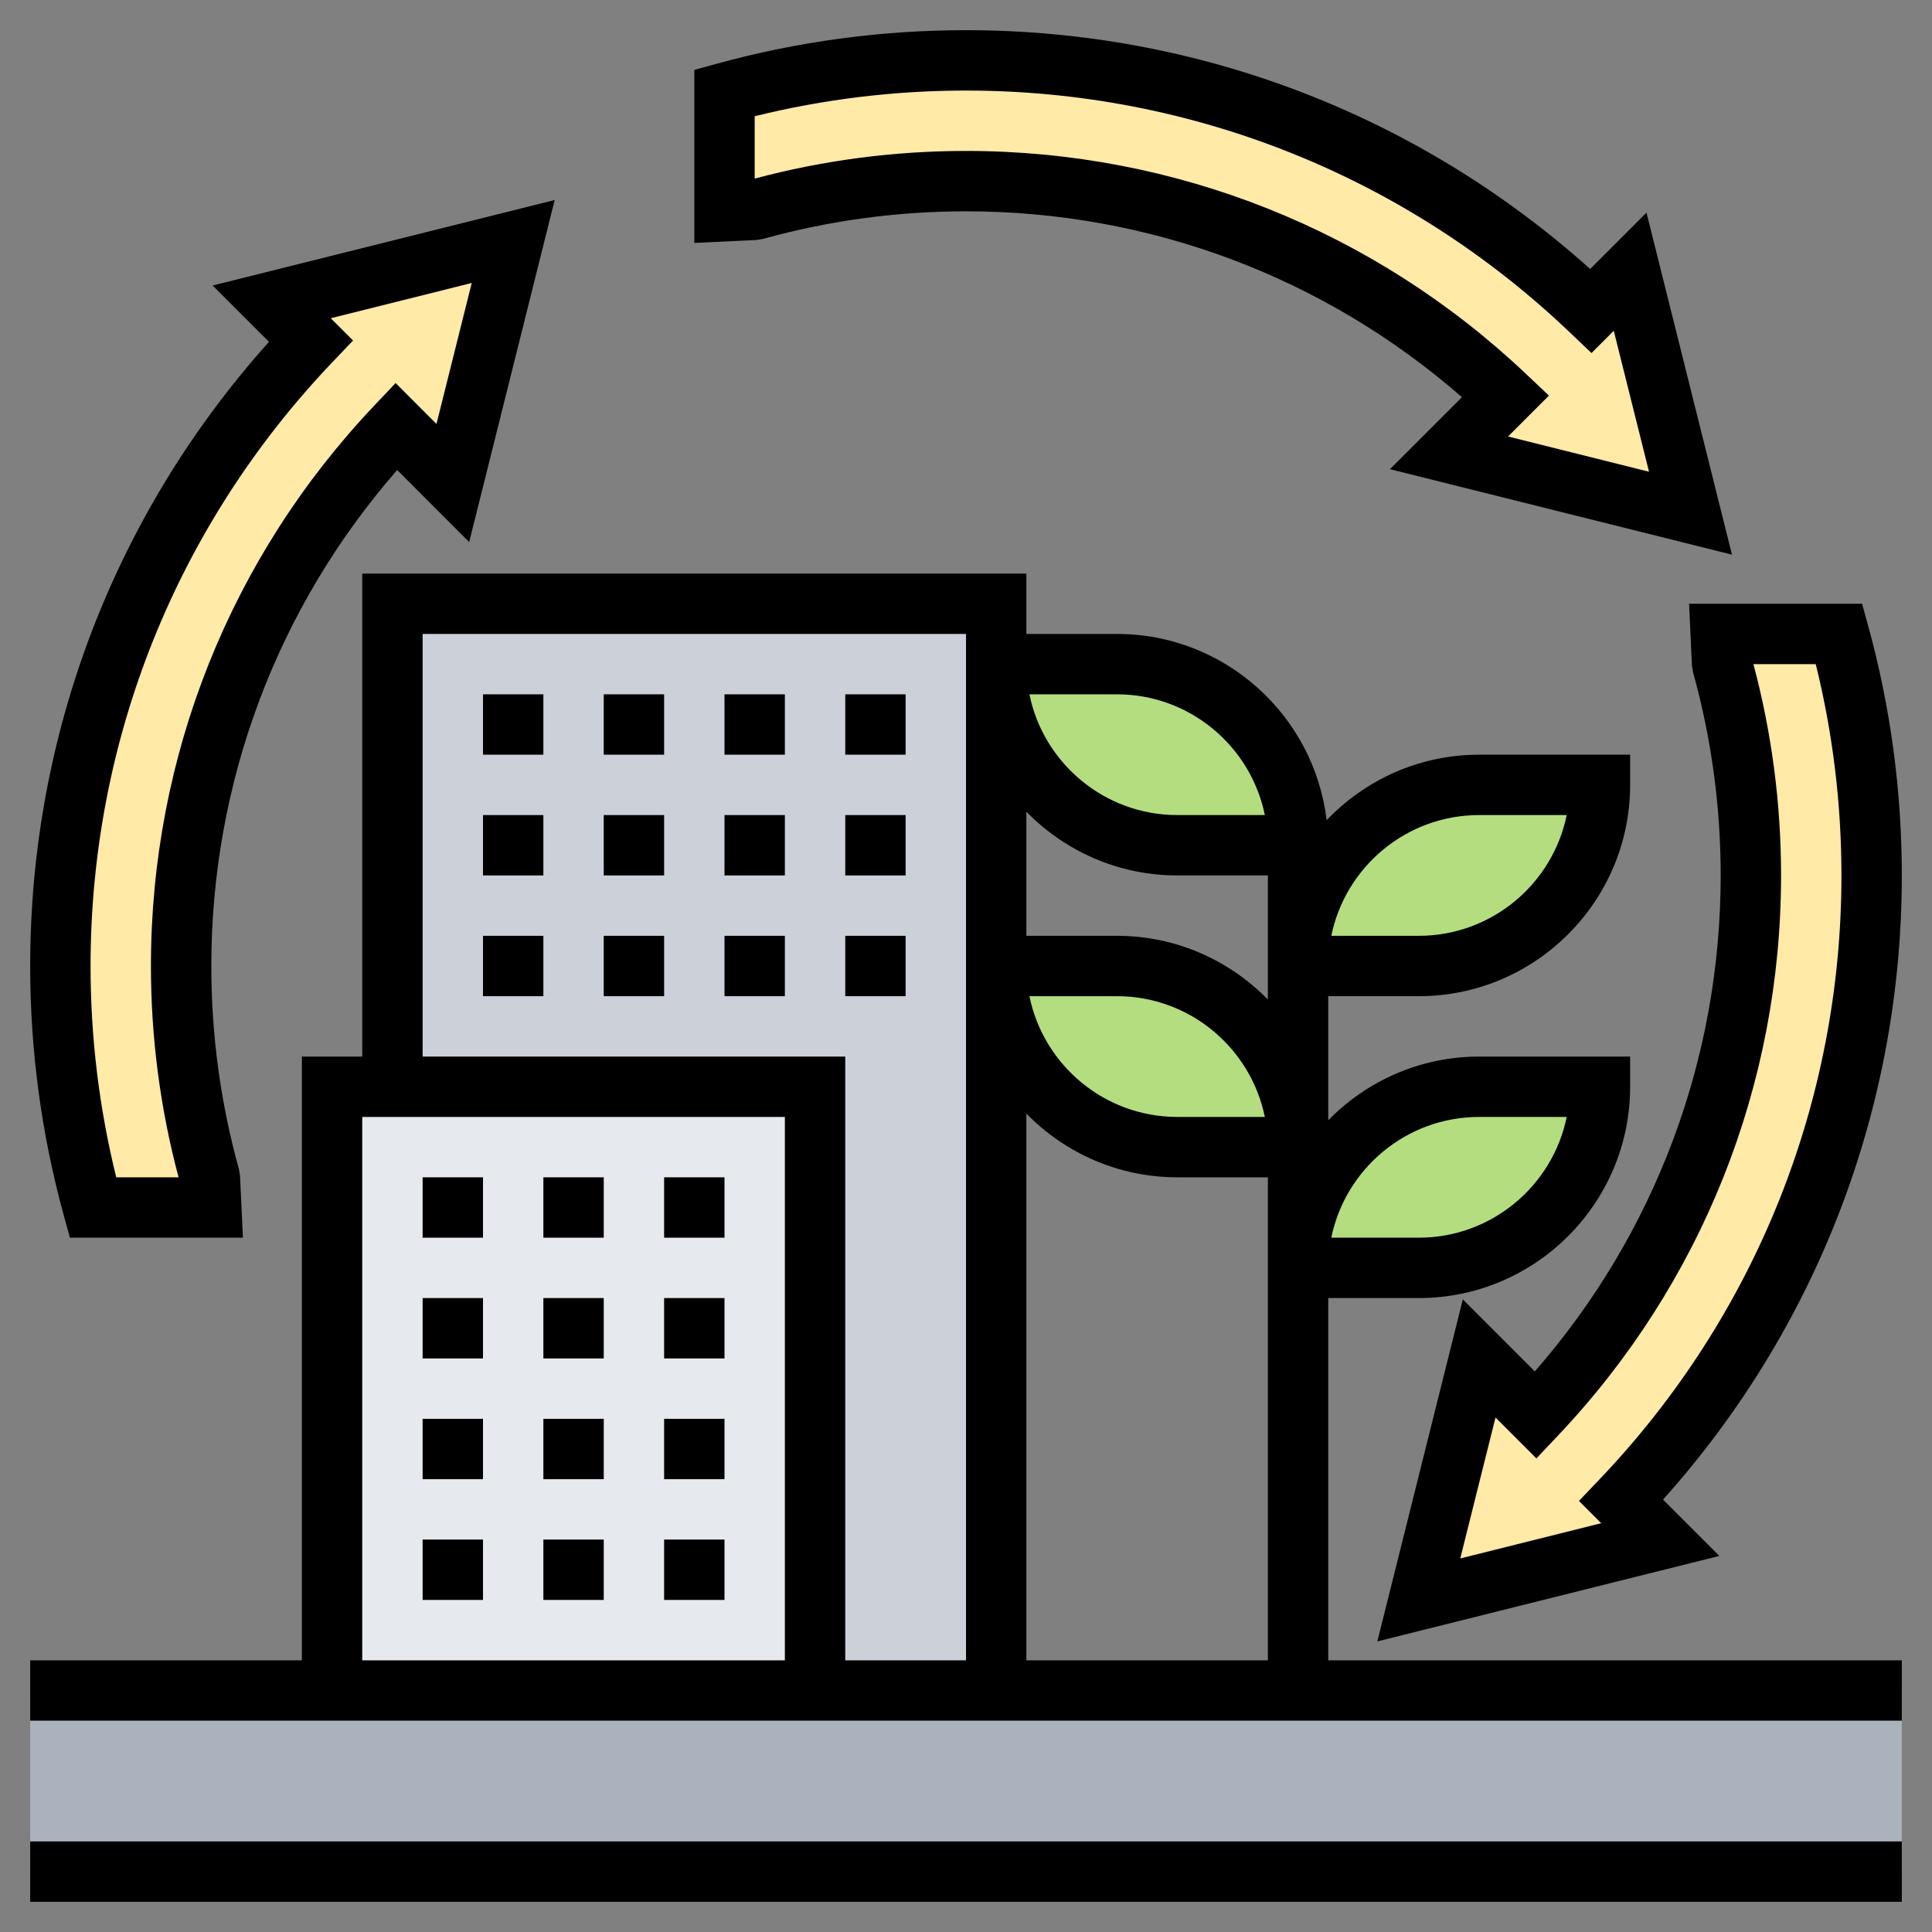 <svg id="Layer_5" enable-background="new 0 0 64 64" height="512" viewBox="0 0 64 64" width="512" xmlns="http://www.w3.org/2000/svg"><rect x="0" y="0" width="64" height="64" fill="#808080" stroke="none"/><g><g><g><path d="m1 56h62v6.006h-62z" fill="#aab2bd"/></g><g><path d="m13 20v12 4h14v20h6v-24-10-2z" fill="#ccd1d9"/></g><g><path d="m27 36v20h-16v-20h2z" fill="#e6e9ed"/></g><g><path d="m60.92 21c.7 2.55 1.08 5.23 1.08 8 0 8.03-3.16 15.32-8.3 20.7l1.3 1.3-8 2 2-8 1.88 1.88c4.41-4.66 7.12-10.95 7.12-17.88 0-2.43-.33-4.77-.95-7l-.05-1z" fill="#ffeaa7"/></g><g><path d="m54 9 2 8-8-2 1.88-1.88c-4.66-4.41-10.95-7.12-17.88-7.12-2.43 0-4.77.33-7 .95l-1 .05v-3.92c2.55-.7 5.23-1.08 8-1.08 8.03 0 15.32 3.16 20.7 8.3z" fill="#ffeaa7"/></g><g><path d="m17 8-2 8-1.88-1.88c-4.41 4.66-7.12 10.95-7.12 17.88 0 2.43.33 4.77.95 7l.05 1h-3.92c-.7-2.55-1.08-5.23-1.08-8 0-8.03 3.16-15.32 8.3-20.7l-1.3-1.3z" fill="#ffeaa7"/></g><g><path d="m49 36h4c0 3.31-2.69 6-6 6h-4c0-3.31 2.69-6 6-6z" fill="#b4dd7f"/></g><g><path d="m49 26h4c0 3.31-2.69 6-6 6h-4c0-3.31 2.69-6 6-6z" fill="#b4dd7f"/></g><g><path d="m37 32c3.31 0 6 2.69 6 6h-4c-3.31 0-6-2.69-6-6z" fill="#b4dd7f"/></g><g><path d="m37 22c3.31 0 6 2.69 6 6h-4c-3.31 0-6-2.69-6-6z" fill="#b4dd7f"/></g></g><g><path d="m1 61h62v2h-62z"/><path d="m25.269 7.916c2.18-.607 4.445-.916 6.731-.916 6.08 0 11.874 2.179 16.429 6.157l-2.385 2.385 11.33 2.832-2.832-11.33-1.866 1.866c-5.697-5.108-13.001-7.91-20.676-7.91-2.804 0-5.584.375-8.266 1.114l-.734.202v5.731l2.047-.096zm-.269-4.065c2.28-.565 4.632-.851 7-.851 7.484 0 14.592 2.849 20.013 8.021l.707.674.738-.738 1.168 4.67-4.67-1.168 1.354-1.354-.746-.706c-5.033-4.772-11.626-7.399-18.564-7.399-2.374 0-4.728.309-7 .916z"/><path d="m2.114 40.266.202.734h5.731l-.096-2.047-.036-.222c-.606-2.18-.915-4.445-.915-6.731 0-6.079 2.179-11.874 6.157-16.43l2.385 2.386 2.832-11.33-11.33 2.832 1.866 1.866c-5.108 5.697-7.91 13.001-7.91 20.676 0 2.804.375 5.584 1.114 8.266zm8.907-28.279.674-.707-.738-.738 4.67-1.168-1.168 4.67-1.354-1.355-.706.746c-4.772 5.035-7.399 11.628-7.399 18.565 0 2.374.309 4.728.916 7h-2.065c-.565-2.28-.851-4.632-.851-7 0-7.484 2.849-14.592 8.021-20.013z"/><path d="m56.048 22.047.036.222c.607 2.18.916 4.445.916 6.731 0 6.079-2.179 11.874-6.157 16.43l-2.385-2.386-2.832 11.33 11.33-2.832-1.866-1.866c5.108-5.697 7.91-13.001 7.91-20.676 0-2.804-.375-5.584-1.114-8.266l-.202-.734h-5.731zm4.101-.047c.565 2.28.851 4.632.851 7 0 7.484-2.849 14.592-8.021 20.013l-.674.707.738.738-4.67 1.168 1.168-4.67 1.354 1.355.706-.746c4.772-5.035 7.399-11.627 7.399-18.565 0-2.374-.309-4.728-.916-7z"/><path d="m18 39h2v2h-2z"/><path d="m22 39h2v2h-2z"/><path d="m14 39h2v2h-2z"/><path d="m18 43h2v2h-2z"/><path d="m22 43h2v2h-2z"/><path d="m14 43h2v2h-2z"/><path d="m14 47h2v2h-2z"/><path d="m22 47h2v2h-2z"/><path d="m18 47h2v2h-2z"/><path d="m22 51h2v2h-2z"/><path d="m14 51h2v2h-2z"/><path d="m18 51h2v2h-2z"/><path d="m28 31h2v2h-2z"/><path d="m16 31h2v2h-2z"/><path d="m20 31h2v2h-2z"/><path d="m24 31h2v2h-2z"/><path d="m16 27h2v2h-2z"/><path d="m28 27h2v2h-2z"/><path d="m24 27h2v2h-2z"/><path d="m20 27h2v2h-2z"/><path d="m16 23h2v2h-2z"/><path d="m28 23h2v2h-2z"/><path d="m20 23h2v2h-2z"/><path d="m24 23h2v2h-2z"/><path d="m44 43h3c3.859 0 7-3.141 7-7v-1h-5c-1.958 0-3.728.81-5 2.111v-4.111h3c3.859 0 7-3.141 7-7v-1h-5c-1.987 0-3.778.836-5.054 2.17-.412-3.469-3.368-6.17-6.946-6.17h-3v-2h-22v16h-2v20h-9v2h62v-2h-19zm5-6h2.899c-.465 2.279-2.484 4-4.899 4h-2.899c.464-2.279 2.484-4 4.899-4zm0-10h2.899c-.465 2.279-2.484 4-4.899 4h-2.899c.464-2.279 2.484-4 4.899-4zm-7 28h-8v-18.111c1.272 1.301 3.042 2.111 5 2.111h3v3 1zm-7.899-22h2.899c2.415 0 4.435 1.721 4.899 4h-2.899c-2.415 0-4.435-1.721-4.899-4zm2.899-10c2.415 0 4.435 1.721 4.899 4h-2.899c-2.415 0-4.435-1.721-4.899-4zm2 6h3v3 1 .111c-1.272-1.301-3.042-2.111-5-2.111h-3v-4.111c1.272 1.301 3.042 2.111 5 2.111zm-25-8h18v1 9 1 23h-4v-20h-14zm-2 16h14v18h-14z"/></g></g></svg>
